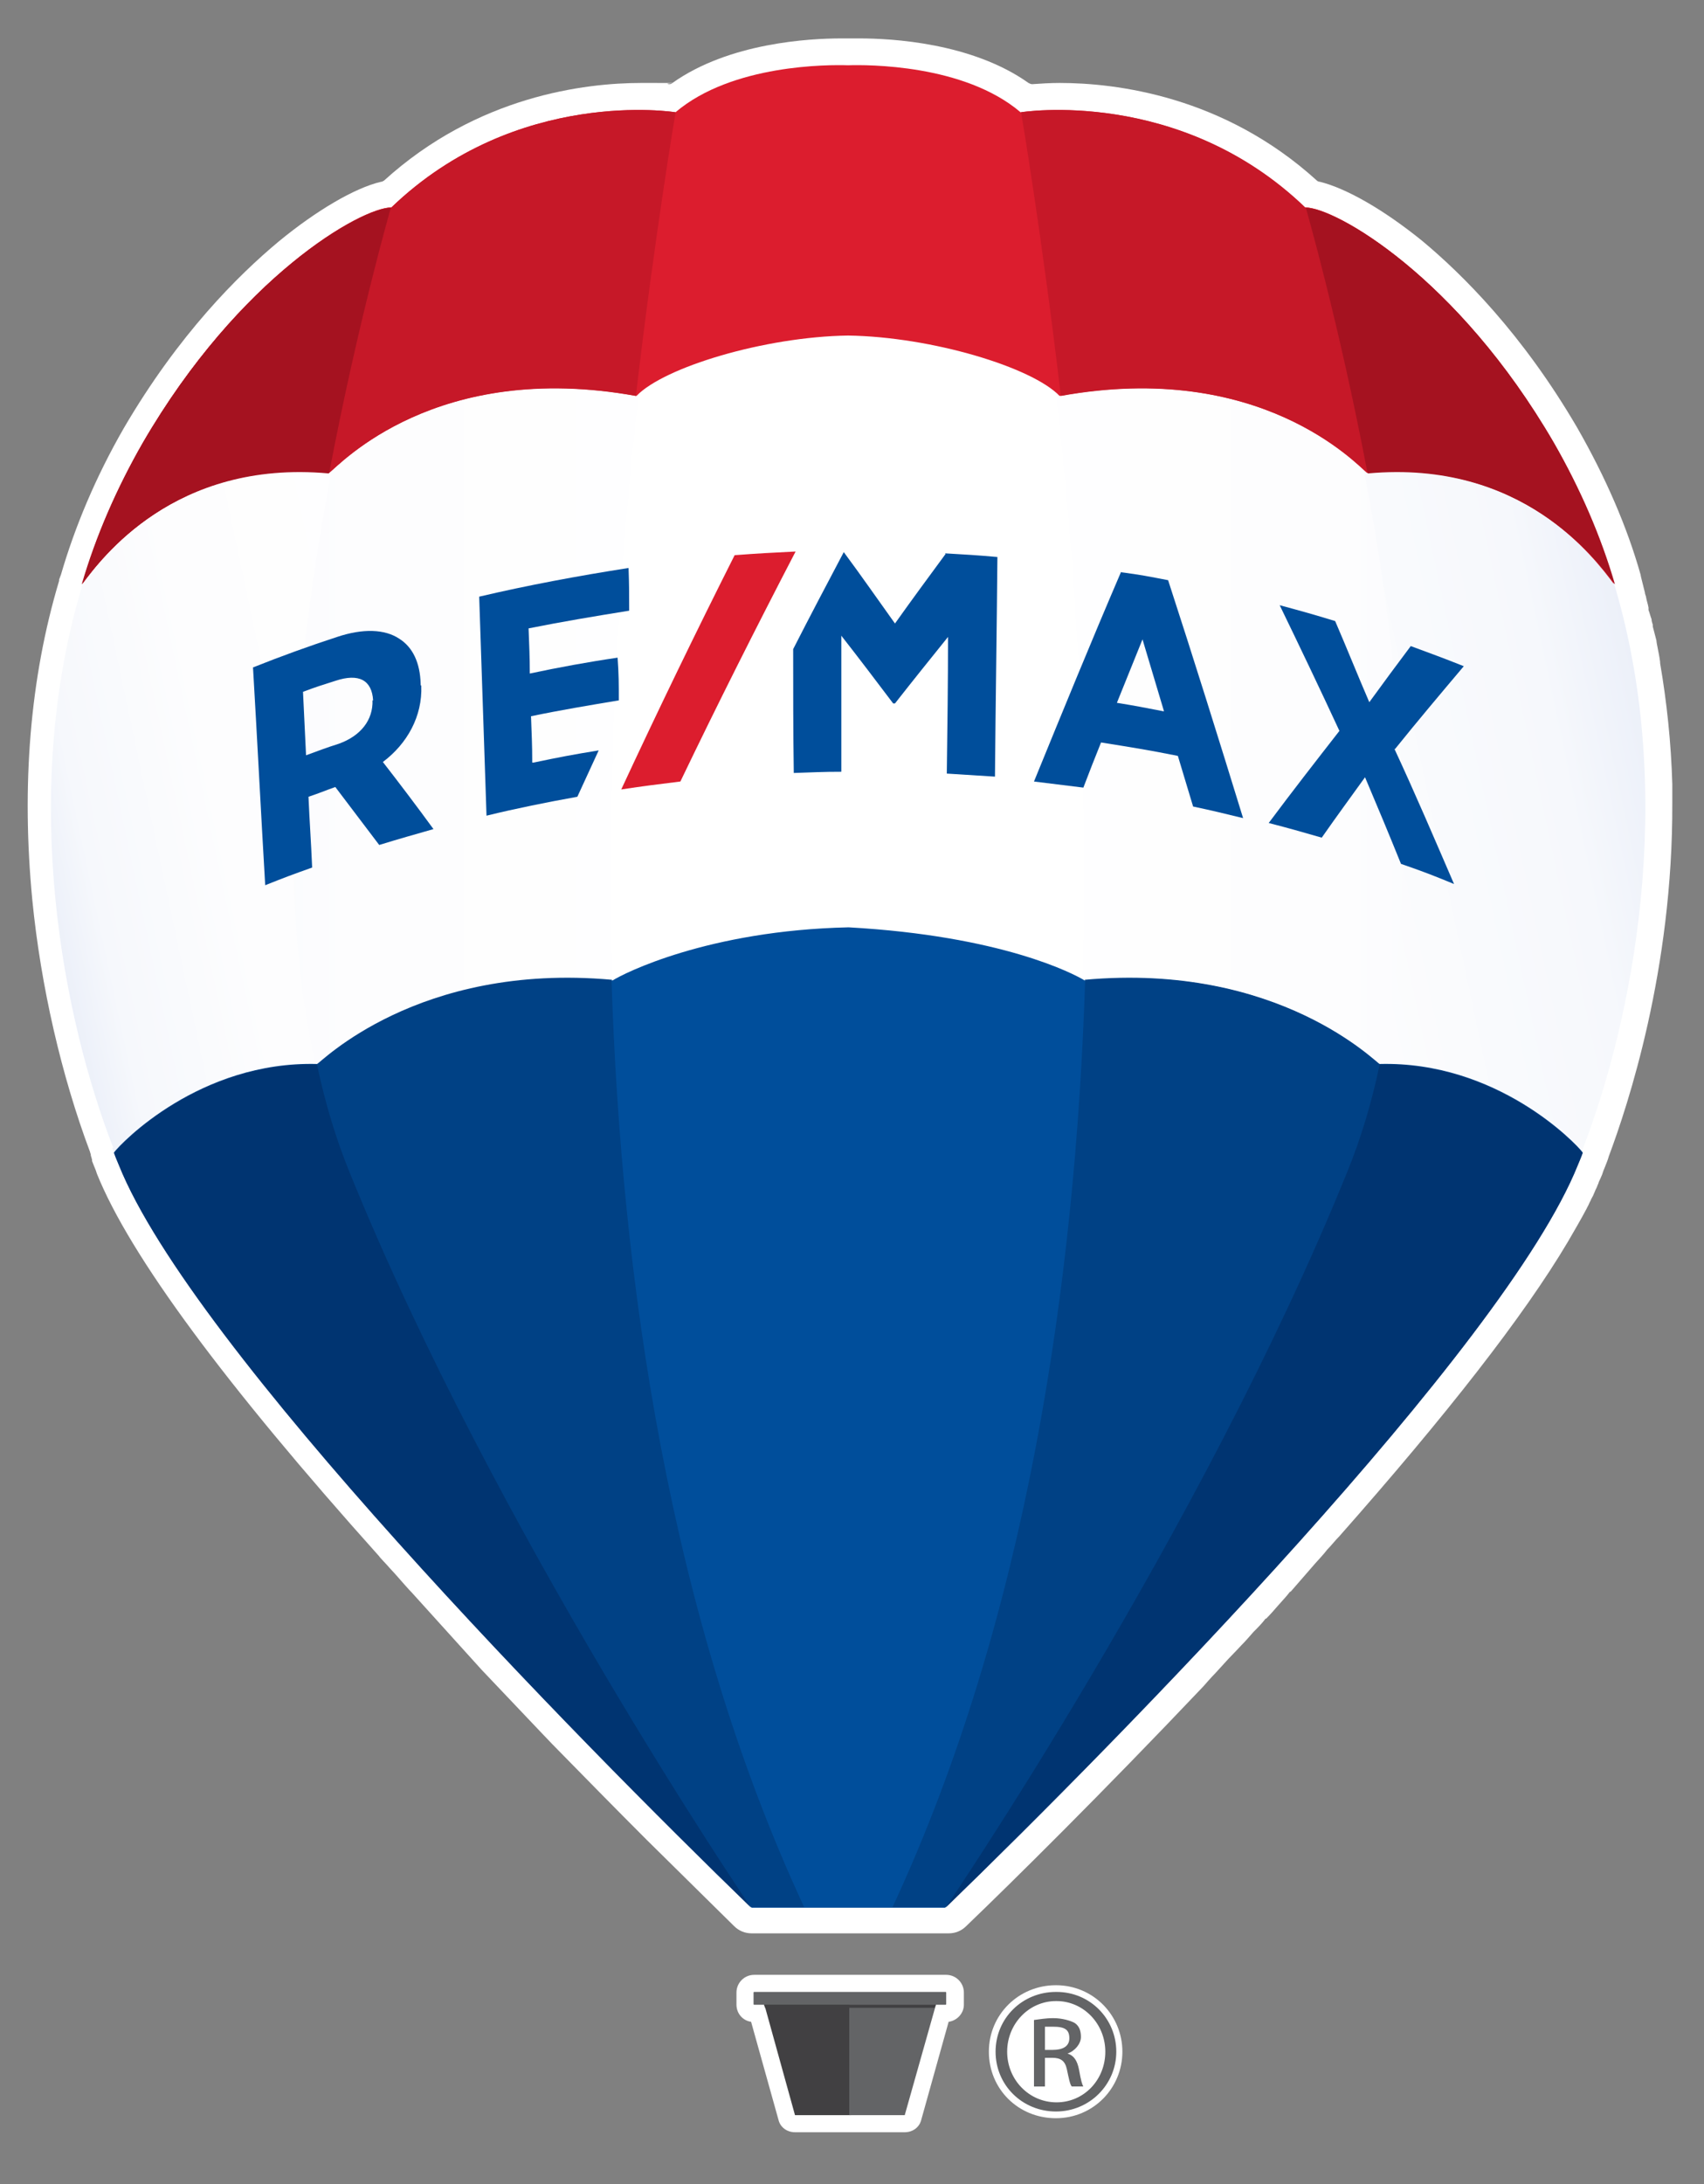 <?xml version="1.0" encoding="UTF-8"?> <svg xmlns="http://www.w3.org/2000/svg" xmlns:xlink="http://www.w3.org/1999/xlink" id="Layer_1" data-name="Layer 1" width="279.5" height="358" version="1.1" viewBox="0 0 279.5 358"><rect x="0" y="0" width="279.5" height="358" fill="#808080" stroke="none"/><defs><style> .cls-1 { fill: url(#linear-gradient); } .cls-1, .cls-2, .cls-3, .cls-4, .cls-5, .cls-6, .cls-7, .cls-8, .cls-9, .cls-10, .cls-11, .cls-12, .cls-13 { stroke-width: 0px; } .cls-2 { fill: #636466; } .cls-3 { fill: #004e9b; } .cls-4 { fill: #003471; } .cls-5 { fill: #dc1d2e; } .cls-6 { fill: #004185; } .cls-7 { fill: #a51220; } .cls-8 { fill: #414042; } .cls-9 { fill: url(#linear-gradient-4); } .cls-10 { fill: url(#linear-gradient-2); } .cls-11 { fill: url(#linear-gradient-3); } .cls-12 { fill: #fff; } .cls-13 { fill: #c61828; } </style><linearGradient id="linear-gradient" x1="131.3" y1="170.4" x2="8.6" y2="170.4" gradientUnits="userSpaceOnUse"><stop offset="0" stop-color="#fff"></stop><stop offset=".6" stop-color="#fdfdfe"></stop><stop offset=".9" stop-color="#f6f8fc"></stop><stop offset="1" stop-color="#ecf0f9"></stop></linearGradient><linearGradient id="linear-gradient-2" x1="-3084.9" y1="-2733.9" x2="-3207.7" y2="-2733.9" gradientTransform="translate(-2938.1 2904.3) rotate(-180) scale(1 -1)" xlink:href="#linear-gradient"></linearGradient><linearGradient id="linear-gradient-3" x1="278.7" y1="158.9" x2="131.7" y2="190.1" gradientUnits="userSpaceOnUse"><stop offset="0" stop-color="#ecf0f9"></stop><stop offset=".1" stop-color="#f6f8fc"></stop><stop offset=".4" stop-color="#fdfdfe"></stop><stop offset="1" stop-color="#fff"></stop></linearGradient><linearGradient id="linear-gradient-4" x1="92.9" y1="178.1" x2="17.9" y2="194" xlink:href="#linear-gradient"></linearGradient></defs><g><path class="cls-12" d="M123.3,316.9c-1.1,0-2.1-.4-2.9-1.2l-14.3-14.1c-5.2-5.2-10.4-10.5-15.5-15.7l-2.1-2.2-1.9-2-1.9-2-1.9-2-1.9-2-1.9-2-1.9-2.1-1.9-2.1-1.9-2.1-1.9-2.1-1.9-2.1-1.9-2.1c-.5-.5-1.9-2.1-1.9-2.1-.5-.6-1.8-2-1.8-2-.5-.6-1.7-1.8-1.7-1.9-25.3-28.2-40.9-49.3-46.3-62.7l-.2-.6c-.2-.5-.3-.7-.6-1.5,0,0,0-.1,0-.2,0,0-.1-.4-.2-.7,0-.1,0-.3-.1-.4,0,0,0,0,0-.1-4.7-12.5-8.1-27.2-9.5-41.4-1.8-18.7-.4-36.3,4.4-52.3,0,0,0-.1,0-.2,0,0,.3-.8.3-.8,2.3-7.9,5.7-16,10.3-24,9-15.4,18.8-25.1,25.4-30.6,6.2-5.1,12.5-8.8,16.8-9.8.2,0,.3-.1.5-.2,15.3-13.9,33-16,42.2-16s3.1,0,4.5.2c0,0,0,0,0,0,.2,0,.4,0,.6-.2,9.3-6.6,22.5-7.3,27.7-7.3s1.1,0,1.5,0c0,0,0,0,0,0,.4,0,.9,0,1.5,0,5.2,0,18.4.7,27.7,7.3.2.1.4.2.6.2s0,0,0,0c1.4-.1,3-.2,4.5-.2,9.2,0,26.9,2.1,42.2,16,.1.1.3.2.5.2,4.4,1.1,10.5,4.6,16.8,9.7,6.6,5.5,16.4,15.2,25.4,30.6,4.7,8.2,8.2,16.3,10.4,24.1,0,.1.1.5.1.5,0,0,.1.4.1.4.1.4.2.8.3,1.2l.2.8c0,.3.2.6.2.8.1.6.3,1.1.4,1.7v.4c.2.5.3,1,.5,1.5,0,.3.1.6.2.9v.3c.2.8.4,1.5.6,2.3,0,.2.1.7.1.7.2,1.1.4,1.9.5,2.8v.2c1.1,6.4,1.8,13,2,19.8h0c0,1.2,0,2.2,0,3.2.1,27.3-7.3,49.5-10.4,57.8-.1.4-.2.6-.3.9-.3.8-.4,1-.6,1.5l-.2.6c-.1.2-.2.5-.3.7,0,0-.3.6-.3.7,0,.1-.2.4-.2.5-.1.3-.3.6-.4.9-.1.2-.2.5-.3.7,0,0-.4.7-.4.8-.2.3-.3.7-.5,1l-.2.4c-.9,1.7-1.9,3.4-3,5.3h0c-7.3,12.3-20,28.5-37.5,48.3,0,0,0,0,0,0-.7.7-1.3,1.5-2,2.2h0c-.6.8-1.3,1.5-2,2.3h0c-.7.8-1.3,1.5-2,2.3h0c-.7.8-1.3,1.5-2,2.3h-.1c-.6.8-1.3,1.5-1.9,2.2h0c-.7.8-1.3,1.5-2,2.2h-.1c-.6.8-1.3,1.5-2,2.2h0c-.7.8-1.3,1.5-2,2.2,0,0-1.4,1.5-2.1,2.2l-2.1,2.3c-.7.7-2,2.2-2,2.2-16.7,17.6-31.5,32.2-38.9,39.3-.8.8-1.8,1.2-2.9,1.2h-31.7Z"></path><path class="cls-12" d="M130.4,349.5c-1.3,0-2.4-.8-2.7-2l-4.5-16.1c-1.4-.2-2.4-1.4-2.4-2.8v-2c0-1.6,1.3-2.9,2.9-2.9h31.5c1.6,0,2.9,1.3,2.9,2.9v2c0,1.4-1.1,2.6-2.5,2.8l-4.5,16.1c-.3,1.2-1.4,2-2.7,2h-18Z"></path><g><path class="cls-12" d="M173.2,347.2c-6.2,0-11-4.8-11-10.9s4.9-10.9,11-10.9,10.9,4.9,10.9,10.9-4.8,10.9-10.9,10.9Z"></path><path class="cls-12" d="M173.3,326.5c5.5,0,9.8,4.4,9.8,9.8s-4.4,9.8-9.9,9.8-9.9-4.3-9.9-9.8,4.4-9.8,9.9-9.8h0Z"></path></g></g><g><g><g><path class="cls-12" d="M18.7,188.1c.4,1.1.4,1,.8,2,4.5,11.4,16.5,27.9,31.2,45.4,17.5,21,38.5,43.1,54.8,59.5,6,6.1,11.6,11.6,16.2,16.1,0,0,0,0,0,0,.4.3.7.7,1,1h.2s15.7,0,15.7,0h0s14.9,0,14.9,0h1c25.5-24.5,79.2-78.5,98.8-111h0c1.1-1.8,2-3.5,2.9-5.1,0-.2.2-.3.3-.5.1-.3.3-.5.4-.8.1-.2.2-.5.3-.7.1-.2.2-.4.3-.7.1-.3.3-.6.4-.8,0-.2.2-.3.2-.5.2-.4.4-.9.6-1.3,0-.1,0-.2.1-.3h0c.1-.4.2-.5.3-.8.2-.5.3-1,.3-1,8.4-21.4,16-58.4,5.4-93.2,0,0-25.5-69.1-125.1-69.1C50.7,23.6,13.9,95.3,13.9,95.3v1.8s-.4-.5-.4-.5c-10.1,34.3-2.9,70.5,5.3,91.6,0,0,0,0,0,0Z"></path><path class="cls-1" d="M18.7,188.1c.4,1.1.4,1,.8,2,4.5,11.4,16.5,27.9,31.2,45.4,17.5,21,38.5,43.1,54.8,59.5,6,6.1,11.5,11.6,16.2,16.1.4.4.8.7,1.1,1.1h.2s8.3,0,8.3,0c-48.4-105.4-27.4-249.2-21.4-283.8C42.4,39.7,13.9,95.3,13.9,95.3v1.8s-.4-.5-.4-.5c-10.1,34.3-2.9,70.5,5.3,91.6,0,0,0,0,0,0Z"></path><path class="cls-10" d="M168.2,28.5c67.5,11.2,96,66.8,96,66.8v1.8s.4-.5.4-.5c10.1,34.3,2.9,70.5-5.3,91.6,0,0,0,0,0,0-.4,1.1-.4,1-.8,2-4.5,11.4-16.5,27.9-31.2,45.4-17.5,21-38.5,43.1-54.8,59.5-6.5,6.6-12.4,12.5-17.3,17.2h-.2s-8.3,0-8.3,0c48.4-105.4,27.4-249.2,21.4-283.8Z"></path><path class="cls-11" d="M221.2,192c-21.1,52.6-56.4,107.1-64,118.5,15.5-15.1,39.8-39.6,61-63.6,3.3-3.8,6.5-7.5,9.6-11.3,14-16.7,25.5-32.4,30.5-43.7.1-.3.2-.6.3-.8.2-.4.3-.7.4-.9,0,.1,0,.2,0-.3,0,0,.2-.4.7-1.8,8.1-21.1,15.3-57.3,5.3-91.6l-.4-1.3s-14.7-28.7-48.1-49c6.9,25.1,24,97.6,4.7,145.8Z"></path><path class="cls-9" d="M18.4,188.1c.4,1.1.4,1,.8,2,4.5,11.4,16.5,27.9,31.2,45.4,4.7,5.6,9.6,11.3,14.6,16.9,19.9,22.2,41.7,44.1,56,58.1-7.3-11.1-42.9-65.9-64-118.6-19.3-48.2-2.3-120.7,4.7-145.8C28.4,66.6,13.7,95.3,13.7,95.3l-.4,1.3c-10.1,34.3-2.9,70.5,5.3,91.6,0,0,0,0,0,0Z"></path></g><g><path class="cls-5" d="M139.1,10.7c-3.1-.1-19-.2-28.3,7.7,0,0-26-4.2-46.6,15.6-4.9,0-24.9,11.3-40.7,38.5-4.3,7.5-7.7,15.3-10,23.2,3.1-4.1,15.1-20.5,40.5-18.2,1.8-1.4,17.6-18.6,50.4-12.6,4.5-4.7,21-9.7,34.7-9.9,13.7.2,30.2,5.2,34.7,9.9,32.8-6,48.7,11.2,50.4,12.6,25.4-2.3,37.4,14.1,40.5,18.2-2.3-7.9-5.7-15.7-10-23.2-15.8-27.2-35.8-38.6-40.7-38.5-20.6-19.8-46.6-15.6-46.6-15.6-9.3-7.9-25.2-7.8-28.3-7.7"></path><path class="cls-13" d="M110.8,18.4s-26-4.2-46.6,15.6c-4.9,0-24.9,11.3-40.7,38.5-4.3,7.5-7.7,15.3-10,23.2,3.1-4.1,15.1-20.5,40.5-18.2,1.8-1.4,17.5-18.5,50.3-12.6,3.1-26.4,6.5-46.4,6.5-46.4Z"></path><path class="cls-7" d="M54,77.5s0,0,0,0c4.7-24.7,10.1-43.4,10.1-43.4-4.9,0-24.9,11.3-40.7,38.5-4.3,7.5-7.7,15.3-10,23.2,3.1-4.1,15.1-20.5,40.5-18.2Z"></path><path class="cls-13" d="M167.5,18.4s26-4.2,46.6,15.6c4.9,0,24.9,11.3,40.7,38.5,4.3,7.5,7.7,15.3,10,23.2-3.1-4.1-15.2-20.5-40.5-18.2-1.8-1.4-17.5-18.5-50.3-12.6-3.1-26.4-6.5-46.4-6.5-46.4Z"></path><path class="cls-7" d="M224.3,77.5s0,0,0,0c-4.7-24.7-10.1-43.4-10.1-43.4,4.9,0,24.9,11.3,40.7,38.5,4.3,7.5,7.7,15.3,10,23.2-3.1-4.1-15.2-20.5-40.5-18.2Z"></path></g><g><polygon class="cls-8" points="139.6 327.8 139.2 327.8 125.1 327.8 125.3 328.3 130.4 346.7 139.6 346.7 139.6 327.8"></polygon><polygon class="cls-2" points="139.3 327.8 139.6 327.8 153.8 327.8 153.6 328.3 148.4 346.7 139.3 346.7 139.3 327.8"></polygon><path class="cls-2" d="M155.1,328.6h-31.4c0,0-.1,0-.1-.1v-1.9c0,0,0-.1.1-.1h31.4c0,0,.1,0,.1.1v1.9c0,0,0,.1-.1.1Z"></path><polygon class="cls-8" points="153.3 329.1 153.5 328.6 125.3 328.6 125.5 329.1 153.3 329.1"></polygon></g><g><path class="cls-3" d="M226.3,174.5c-.4,0-16.4-16.8-48.4-13.8-1.8-1.1-13.6-7.3-38.7-8.7-23.1.5-37,7.6-38.7,8.7-32-2.9-48,13.8-48.4,13.8-19.2-.5-32.1,12.9-33.3,14.5.4,1.1.4,1,.8,2,12,29.9,75.4,94.3,103.7,121.7h31.7c28.3-27.4,91.7-91.8,103.7-121.7.4-1,.4-1,.8-2-1.1-1.6-14-15-33.3-14.5Z"></path><path class="cls-6" d="M177.9,160.6c32-2.9,48,13.8,48.4,13.8,19.2-.5,32.1,12.9,33.3,14.5-.4,1.1-.4,1-.8,2-12,29.9-75.4,94.3-103.7,121.7h-8.7c22-47.3,30-102.5,31.6-152.1h0Z"></path><path class="cls-4" d="M226.3,174.5h0c19.2-.5,32.1,12.9,33.3,14.5-.4,1.1-.4,1-.8,2-12,29.9-75.4,94.3-103.7,121.7,0,0,41.9-61.5,65.8-120.4,2.3-5.6,4.1-11.6,5.4-17.8Z"></path><path class="cls-6" d="M100.4,160.6c-32-2.9-48,13.8-48.4,13.8-19.2-.5-32.1,12.9-33.3,14.5.4,1.1.4,1,.8,2,12,29.9,75.4,94.3,103.7,121.7h8.7c-22-47.3-30-102.5-31.6-152.1h0Z"></path><path class="cls-4" d="M52,174.5h0c-19.2-.5-32.1,12.9-33.3,14.5.4,1.1.4,1,.8,2,12,29.9,75.4,94.3,103.7,121.7,0,0-41.9-61.5-65.8-120.4-2.3-5.6-4.1-11.6-5.4-17.8Z"></path></g><g><path class="cls-3" d="M69,112.3c0,0,0-.1,0-.2-.1-3.5-1.3-6-3.5-7.4-2.4-1.6-6-1.7-10.2-.3-4.6,1.5-9.3,3.2-13.8,5,.7,11.9,1.3,23.8,2,35.7,3-1.2,4.6-1.8,7.7-2.9-.2-4.7-.4-7-.6-11.6,1.8-.6,2.7-1,4.4-1.6,2.9,3.8,4.3,5.7,7.2,9.5,3.6-1.1,5.4-1.6,8.9-2.6-2.7-3.7-5.5-7.4-8.3-11,4-3,6.5-7.5,6.3-12.5ZM61.1,114.8s0,0,0,0c.1,3.2-1.9,5.8-5.5,7.1-2.2.7-3.2,1.1-5.4,1.9-.2-4.2-.3-6.2-.5-10.4,2.1-.8,3.1-1.1,5.3-1.8,3.9-1.3,6-.1,6.2,3.2Z"></path><path class="cls-3" d="M183.9,93.7c-4.9,11.4-9.6,22.9-14.3,34.4,3.2.4,4.9.6,8.1,1,1.1-2.9,1.7-4.4,2.9-7.4,5,.8,7.6,1.2,12.6,2.2,1,3.3,1.5,5,2.5,8.3,3.3.7,4.9,1.1,8.2,1.9-4-13-8.1-26.1-12.3-39-3.1-.6-4.6-.9-7.7-1.3ZM190.9,116.6c-3.1-.6-4.6-.9-7.7-1.4,1.7-4.2,2.5-6.2,4.2-10.4,1.4,4.7,2.1,7,3.5,11.7Z"></path><path class="cls-3" d="M228.8,122.8c3.7-4.6,7.5-9.1,11.3-13.6-3.5-1.4-5.2-2-8.7-3.3-2.7,3.6-4.1,5.5-6.8,9.2-1.9-4.4-3.7-8.9-5.6-13.3-3.6-1.1-5.4-1.6-9.1-2.6,3.3,6.8,6.6,13.7,9.8,20.6-3.9,5-7.8,10-11.6,15.1,3.5.9,5.2,1.4,8.7,2.4,2.8-4,4.3-6,7.1-9.9,2,4.7,4,9.5,5.9,14.2,3.5,1.2,5.3,1.9,8.7,3.3-3.2-7.4-6.4-14.9-9.8-22.2Z"></path><path class="cls-3" d="M87.3,125c0-3.1-.1-4.6-.2-7.6,4.8-1,9.6-1.8,14.4-2.6,0-2.8,0-4.2-.2-7-4.8.7-9.7,1.6-14.4,2.6,0-3-.1-4.4-.2-7.4,5.5-1.1,10.9-2,16.5-2.9,0-2.8,0-4.2-.1-7-8.3,1.3-16.4,2.8-24.5,4.7.4,12,.8,23.9,1.2,35.9,4.9-1.2,9.9-2.2,14.9-3.1,1.4-3,2.1-4.6,3.5-7.6-4.3.7-6.4,1.1-10.7,2Z"></path><path class="cls-3" d="M155.1,90.8c-2.8,3.8-5.6,7.6-8.3,11.4-2.8-3.9-5.5-7.8-8.4-11.7,0,0,0,0,0,0-2.8,5.3-5.6,10.6-8.3,15.9,0,6.8,0,13.5.1,20.3,3.1-.1,4.7-.2,7.8-.2,0-7.4,0-14.9,0-22.3,2.9,3.7,5.7,7.4,8.5,11.1,0,0,0,0,0,0,.1,0,.2,0,.3,0,2.9-3.7,5.8-7.3,8.7-10.9,0,7.5-.1,14.9-.2,22.4,3.2.2,4.7.3,7.9.5.1-12,.3-24,.4-36-3.4-.3-5.1-.4-8.6-.6Z"></path><path class="cls-5" d="M111.6,128.1c6.1-12.7,12.4-25.2,18.9-37.7-4,.2-6,.3-10,.6-6.4,12.7-12.6,25.5-18.6,38.4,3.9-.6,5.8-.8,9.7-1.3Z"></path></g></g><path class="cls-2" d="M173.3,326.5c5.5,0,9.8,4.4,9.8,9.8s-4.4,9.8-9.9,9.8-9.9-4.3-9.9-9.8,4.4-9.8,9.9-9.8h0ZM173.2,328c-4.4,0-8,3.7-8,8.3s3.6,8.3,8.1,8.3c4.5,0,8-3.7,8-8.3s-3.6-8.3-8-8.3h0ZM171.4,342h-1.8v-10.9c.9-.1,1.8-.3,3.2-.3s2.8.4,3.5.8c.7.5,1,1.2,1,2.3s-1,2.3-2.2,2.7h0c1,.3,1.6,1.1,1.9,2.7.3,1.7.5,2.4.7,2.7h-1.9c-.3-.3-.5-1.4-.8-2.8-.3-1.4-1-1.9-2.4-1.9h-1.2v4.7ZM171.4,336h1.3c1.5,0,2.7-.5,2.7-1.9s-.7-1.9-2.7-1.9-1,0-1.3,0v3.7Z"></path></g></svg> 